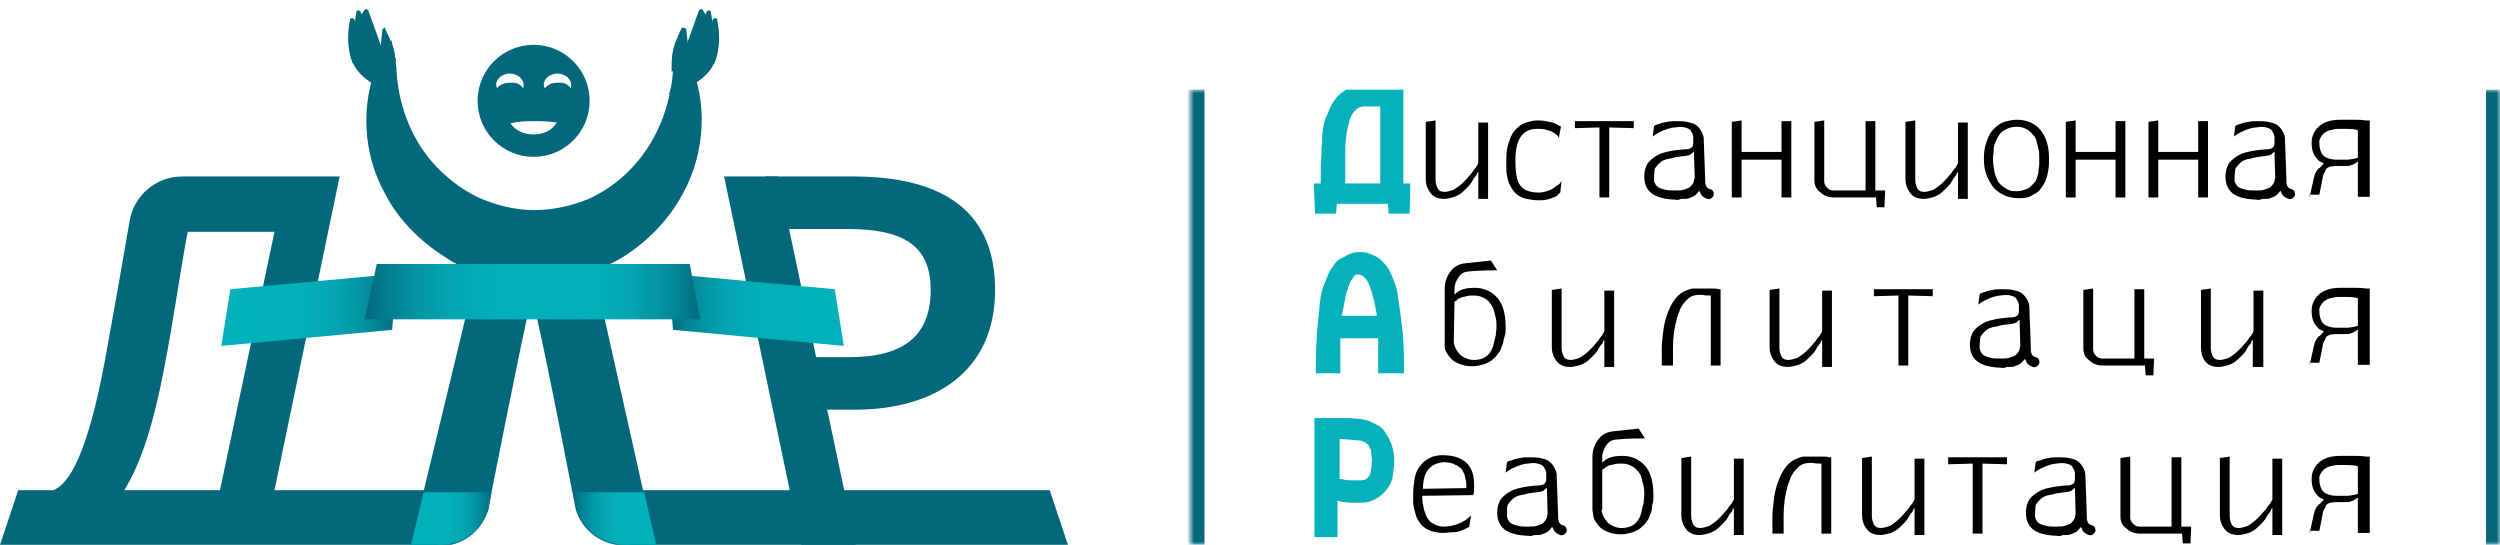 <?xml version="1.0" encoding="utf-8"?>
<!-- Generator: Adobe Illustrator 23.1.0, SVG Export Plug-In . SVG Version: 6.00 Build 0)  -->
<svg version="1.1" id="Слой_1" xmlns="http://www.w3.org/2000/svg" xmlns:xlink="http://www.w3.org/1999/xlink" x="0px" y="0px"
	 viewBox="0 0 357 77.8" style="enable-background:new 0 0 357 77.8;" xml:space="preserve">
<style type="text/css">
	.st0{clip-path:url(#SVGID_2_);}
	.st1{fill:#07B1BC;}
	.st2{fill:#FFFFFF;filter:url(#Adobe_OpacityMaskFilter);}
	.st3{mask:url(#path-2-inside-1_1077_2915_2_);}
	.st4{fill:#04677C;}
	.st5{fill:#03687C;}
	.st6{fill:url(#SVGID_3_);}
	.st7{fill:url(#SVGID_4_);}
	.st8{fill:url(#SVGID_5_);}
	.st9{fill:#FFFFFF;}
	.st10{fill:url(#SVGID_6_);}
	.st11{fill:url(#SVGID_7_);}
</style>
<g>
	<g>
		<g>
			<defs>
				<rect id="SVGID_1_" x="170" y="12.8" width="187" height="65"/>
			</defs>
			<clipPath id="SVGID_2_">
				<use xlink:href="#SVGID_1_"  style="overflow:visible;"/>
			</clipPath>
			<g class="st0">
				<g>
					<path class="st1" d="M188.6,27.2h1v-1.7c0-1.3,0-2.5,0.1-3.5c0-1,0.1-1.8,0.1-2.3c0-0.6,0.1-1.1,0.2-1.6s0.2-0.9,0.3-1.1
						c0.1-0.2,0.2-0.5,0.4-1c0.3-0.7,0.7-1.4,1.3-1.9s1.4-0.9,2.2-1c0.6-0.1,1.3-0.1,2.1-0.1s1.5,0.1,2.1,0.2l1,0.1v13.8h1l-0.1,2.4
						h-1.1l-0.1-1.4h-9.2l-0.1,1.4h-1.1L188.6,27.2z M191,27.2h7.1V14.3c-0.1,0-0.1,0-0.2,0c-0.1,0-0.3,0-0.6-0.1
						c-0.3,0-0.6,0-0.9,0c-0.3,0-0.6,0-1,0c-0.4,0-0.7,0-1,0.1c-0.5,0.1-1,0.3-1.4,0.7s-0.7,0.8-0.9,1.2c-0.2,0.5-0.4,1-0.5,1.3
						c-0.1,0.3-0.2,0.9-0.3,1.5c-0.1,0.7-0.2,1.5-0.2,2.5c0,1,0,2.3,0,4v1.7H191z"/>
					<path class="st1" d="M201.3,30.5h-3l-0.1-1.4h-7.3l-0.1,1.4h-3l-0.2-4.3h1v-0.7c0-1.3,0-2.5,0.1-3.5c0-0.6,0-1.1,0.1-1.5
						c0-0.3,0-0.5,0-0.7c0-0.7,0.1-1.3,0.2-1.8c0.1-0.7,0.3-1.1,0.4-1.4c0.1-0.1,0.1-0.2,0.2-0.4l0.2-0.5c0.4-1,1-1.8,1.6-2.3
						c0.8-0.7,1.8-1.1,2.7-1.2c0.6-0.1,1.4-0.1,2.2-0.1c0.9,0,1.6,0.1,2.3,0.2l1.8,0.2v13.7h1L201.3,30.5z M192.1,26.2h5v-11h-1.7
						c-0.4,0-0.5,0-0.7,0l-0.1,0c-0.4,0.1-0.7,0.2-0.9,0.4c-0.3,0.3-0.6,0.6-0.7,0.9c-0.2,0.4-0.4,0.9-0.4,1.2
						c-0.1,0.2-0.2,0.8-0.3,1.3c-0.1,0.7-0.2,1.4-0.2,2.4V26.2z"/>
				</g>
				<g>
					<path d="M203.6,25.6v-8.2l1.4-0.2v8.5c0,0.4,0.1,0.8,0.3,1.2c0.2,0.4,0.6,0.5,1,0.5c0.3,0,0.6-0.1,1-0.2c0.4-0.1,0.7-0.4,1-0.6
						s0.6-0.5,0.9-0.8s0.5-0.6,0.8-0.9s0.4-0.6,0.6-0.8c0.2-0.2,0.3-0.4,0.4-0.6l0.1-0.2v-5.8h1.4v10.9h-1.4v-3.8H211
						c0,0.1-0.1,0.1-0.1,0.2c0,0.1-0.1,0.3-0.3,0.5c-0.2,0.2-0.3,0.5-0.5,0.8c-0.2,0.3-0.4,0.5-0.7,0.8c-0.3,0.3-0.6,0.6-0.9,0.8
						c-0.3,0.2-0.7,0.4-1.1,0.5c-0.4,0.1-0.8,0.2-1.2,0.2c-0.9,0-1.5-0.3-1.9-0.8C203.9,27.1,203.6,26.4,203.6,25.6z"/>
				</g>
				<g>
					<path d="M215.1,22.7c0-0.8,0.1-1.6,0.3-2.2c0.2-0.6,0.4-1.2,0.7-1.6c0.3-0.4,0.6-0.7,1-1c0.4-0.3,0.8-0.4,1.2-0.5
						c0.4-0.1,0.8-0.2,1.1-0.2c0.4,0,0.9,0,1.3,0.1c0.4,0.1,0.7,0.1,1,0.2s0.5,0.2,0.7,0.3c0.2,0.1,0.3,0.2,0.4,0.2l0.1,0.1
						l-0.3,1.6c0,0-0.1-0.1-0.1-0.2s-0.2-0.2-0.3-0.3c-0.1-0.1-0.4-0.3-0.6-0.4c-0.2-0.1-0.5-0.2-0.9-0.3c-0.4-0.1-0.8-0.1-1.2-0.1
						c-2.1,0-3.1,1.5-3.1,4.5c0,1.2,0.1,2,0.2,2.4c0.2,1,0.7,1.6,1.4,1.9c0.5,0.2,1.1,0.3,1.8,0.3c0.4,0,0.7-0.1,1.1-0.2
						c0.4-0.1,0.7-0.3,0.9-0.4c0.2-0.2,0.5-0.4,0.7-0.5c0.2-0.1,0.3-0.3,0.4-0.4l0.1-0.2l-0.2,1.7l-0.1,0.1c0,0-0.2,0.1-0.3,0.3
						c-0.1,0.2-0.4,0.2-0.6,0.3c-0.2,0.1-0.5,0.2-0.9,0.3c-0.4,0.1-0.8,0.1-1.2,0.1c-0.6,0-1.2-0.1-1.7-0.2
						c-0.5-0.1-0.9-0.3-1.2-0.5s-0.6-0.5-0.8-0.8s-0.4-0.7-0.5-0.9c-0.1-0.2-0.2-0.6-0.3-1.1c-0.1-0.5-0.1-0.8-0.1-1
						S215.1,23.1,215.1,22.7z"/>
				</g>
				<g>
					<path d="M224.9,18.3v-1h8.4v1l-3.5-0.1v10h-1.4v-10L224.9,18.3z"/>
				</g>
				<g>
					<path d="M234.8,25.2c0-0.8,0.2-1.4,0.5-1.9c0.4-0.5,0.9-0.9,1.7-1.3c0.7-0.3,2-0.6,4-0.7c0.6-0.1,0.8-0.4,0.8-0.9
						c0-0.2,0-0.5,0-0.7c0,0,0,0,0-0.1c0-0.2-0.1-0.3-0.1-0.5c-0.1-0.1-0.2-0.3-0.3-0.5c-0.2-0.2-0.4-0.3-0.8-0.4
						c-0.4-0.1-0.8-0.1-1.4,0c-0.5,0-1.1,0.2-1.6,0.4c-0.5,0.2-0.9,0.4-1.2,0.6l-0.4,0.3l0.2-1.5c0,0,0.1,0,0.1-0.1
						c0,0,0.2-0.1,0.3-0.1c0.2-0.1,0.4-0.1,0.6-0.2c0.2-0.1,0.5-0.1,0.9-0.2c0.4-0.1,0.8-0.1,1.2-0.1c0.6,0,1.2,0,1.6,0.1
						c0.5,0.1,0.9,0.2,1.2,0.4c0.3,0.2,0.5,0.4,0.7,0.7c0.2,0.3,0.3,0.5,0.4,0.8c0.1,0.3,0.1,0.5,0.1,0.8c0.1,3.1,0.2,4.9,0.2,5.7
						c0,0.7,0.2,1.1,0.7,1.2c0.3,0.1,0.4,0.2,0.5,0.5c0.1,0.3,0,0.5-0.2,0.7c-0.2,0.2-0.4,0.3-0.7,0.2c-0.6-0.2-0.9-0.5-1.1-1.1
						h-0.1c-0.3,0.4-0.6,0.7-0.9,0.8c-0.3,0.1-0.6,0.3-1,0.3c0,0-0.1,0-0.3,0c-0.2,0-0.4,0-0.6,0.1c-0.2,0.1-0.5,0-0.7,0
						C236.3,28.4,234.8,27.4,234.8,25.2z M236.2,25.3c0,0.2,0,0.4,0,0.5c0,0.2,0.1,0.3,0.2,0.5c0.1,0.2,0.3,0.4,0.5,0.5
						c0.2,0.1,0.5,0.2,0.9,0.3c0.4,0.1,0.9,0.1,1.4,0.1s0.9,0,1.2-0.1c0.3-0.1,0.6-0.2,0.8-0.3s0.3-0.3,0.5-0.5
						c0.1-0.2,0.2-0.3,0.2-0.5s0.1-0.3,0.1-0.4l-0.1-3.7h-0.1c0,0,0,0.1-0.1,0.1c0,0-0.1,0.1-0.2,0.2s-0.2,0.1-0.4,0.2
						c0,0-0.2,0-0.6,0.1c-0.4,0-0.7,0.1-0.9,0.1c-0.2,0-0.5,0.1-0.9,0.2c-0.4,0.1-0.7,0.1-0.9,0.2c-0.3,0.1-0.5,0.2-0.6,0.3
						c-0.4,0.3-0.7,0.7-0.9,1C236.3,24.4,236.2,24.8,236.2,25.3z"/>
				</g>
				<g>
					<path d="M247.3,28.2V17.4l1.4-0.2v4.5h5.7v-4.4h1.4v10.9h-1.4v-5.4h-5.7v5.4H247.3z"/>
				</g>
				<g>
					<path d="M259.1,25.8v-8.4l1.4-0.2v8.7c0,0.3,0.1,0.6,0.4,0.9c0.3,0.3,0.6,0.4,0.9,0.4h4.6v-9.9h1.4v9.9h1.4l-0.1,2.4H268
						l-0.1-1.4h-6c-0.7,0-1.4-0.2-1.9-0.7C259.4,27.1,259.1,26.5,259.1,25.8z"/>
				</g>
				<g>
					<path d="M272.1,25.6v-8.2l1.4-0.2v8.5c0,0.4,0.1,0.8,0.3,1.2c0.2,0.4,0.6,0.5,1,0.5c0.3,0,0.6-0.1,1-0.2c0.4-0.1,0.7-0.4,1-0.6
						c0.3-0.2,0.6-0.5,0.9-0.8c0.3-0.3,0.5-0.6,0.8-0.9s0.4-0.6,0.6-0.8c0.2-0.2,0.3-0.4,0.4-0.6l0.1-0.2v-5.8h1.4v10.9h-1.4v-3.8
						h-0.1c0,0.1-0.1,0.1-0.1,0.2c0,0.1-0.1,0.3-0.3,0.5c-0.2,0.2-0.3,0.5-0.5,0.8c-0.2,0.3-0.4,0.5-0.7,0.8
						c-0.3,0.3-0.6,0.6-0.9,0.8c-0.3,0.2-0.7,0.4-1.1,0.5c-0.4,0.1-0.8,0.2-1.2,0.2c-0.9,0-1.5-0.3-1.9-0.8
						C272.4,27.1,272.1,26.4,272.1,25.6z"/>
				</g>
				<g>
					<path d="M283.3,22.6c0-0.8,0.1-1.5,0.3-2.1c0.2-0.6,0.4-1.2,0.7-1.6c0.3-0.4,0.6-0.7,1-1c0.4-0.3,0.8-0.5,1.3-0.6
						c0.4-0.1,0.9-0.2,1.4-0.2c1.4,0,2.6,0.5,3.4,1.5c0.8,1,1.2,2.3,1.2,4c0,0.6,0,1.1-0.1,1.7s-0.2,1-0.4,1.5
						c-0.2,0.5-0.5,0.9-0.8,1.3c-0.3,0.4-0.8,0.6-1.3,0.9s-1.2,0.3-1.9,0.3c-0.4,0-0.9-0.1-1.3-0.2c-0.4-0.1-0.8-0.3-1.3-0.6
						c-0.4-0.3-0.8-0.6-1.1-1.1c-0.3-0.5-0.6-1-0.8-1.6C283.4,24.2,283.3,23.5,283.3,22.6z M284.6,22.6c0,0.7,0.1,1.4,0.2,1.9
						c0.1,0.5,0.3,1,0.5,1.4c0.2,0.3,0.5,0.6,0.8,0.8c0.3,0.2,0.6,0.4,0.9,0.5c0.3,0.1,0.6,0.1,1,0.1s0.8-0.1,1.1-0.2
						c0.3-0.1,0.6-0.2,0.8-0.4c0.2-0.2,0.4-0.4,0.6-0.6s0.3-0.5,0.4-0.8s0.2-0.6,0.2-0.9c0-0.3,0.1-0.6,0.1-0.9s0-0.6,0-0.9
						c0-0.5,0-0.9-0.1-1.3s-0.2-0.8-0.3-1.2c-0.1-0.4-0.3-0.7-0.6-1c-0.3-0.3-0.5-0.5-0.9-0.7c-0.4-0.2-0.8-0.3-1.3-0.3
						s-1,0.1-1.4,0.3s-0.8,0.4-1,0.7c-0.2,0.3-0.4,0.6-0.6,1.1c-0.2,0.4-0.3,0.8-0.3,1.2S284.6,22.2,284.6,22.6z"/>
				</g>
				<g>
					<path d="M295,28.2V17.4l1.4-0.2v4.5h5.7v-4.4h1.4v10.9h-1.4v-5.4h-5.7v5.4H295z"/>
				</g>
				<g>
					<path d="M306.8,28.2V17.4l1.4-0.2v4.5h5.7v-4.4h1.4v10.9h-1.4v-5.4h-5.7v5.4H306.8z"/>
				</g>
				<g>
					<path d="M317.8,25.2c0-0.8,0.2-1.4,0.5-1.9c0.4-0.5,0.9-0.9,1.7-1.3c0.7-0.3,2-0.6,4-0.7c0.6-0.1,0.8-0.4,0.8-0.9
						c0-0.2,0-0.5,0-0.7c0,0,0,0,0-0.1c0-0.2-0.1-0.3-0.1-0.5c-0.1-0.1-0.2-0.3-0.3-0.5c-0.2-0.2-0.4-0.3-0.8-0.4
						c-0.4-0.1-0.8-0.1-1.4,0c-0.5,0-1.1,0.2-1.6,0.4c-0.5,0.2-0.9,0.4-1.2,0.6l-0.4,0.3l0.2-1.5c0,0,0.1,0,0.1-0.1
						c0,0,0.2-0.1,0.3-0.1c0.2-0.1,0.4-0.1,0.6-0.2c0.2-0.1,0.5-0.1,0.9-0.2s0.8-0.1,1.2-0.1c0.6,0,1.2,0,1.6,0.1
						c0.5,0.1,0.9,0.2,1.2,0.4c0.3,0.2,0.5,0.4,0.7,0.7c0.2,0.3,0.3,0.5,0.4,0.8c0.1,0.3,0.1,0.5,0.1,0.8c0.1,3.1,0.2,4.9,0.2,5.7
						c0,0.7,0.2,1.1,0.7,1.2c0.3,0.1,0.4,0.2,0.5,0.5c0.1,0.3,0,0.5-0.2,0.7c-0.2,0.2-0.4,0.3-0.7,0.2c-0.6-0.2-0.9-0.5-1.1-1.1
						h-0.1c-0.3,0.4-0.6,0.7-0.9,0.8c-0.3,0.1-0.6,0.3-1,0.3c0,0-0.1,0-0.3,0c-0.2,0-0.4,0-0.6,0.1c-0.2,0.1-0.5,0-0.7,0
						C319.2,28.4,317.8,27.4,317.8,25.2z M319.1,25.3c0,0.2,0,0.4,0,0.5c0,0.2,0.1,0.3,0.2,0.5c0.1,0.2,0.3,0.4,0.5,0.5
						c0.2,0.1,0.5,0.2,0.9,0.3c0.4,0.1,0.9,0.1,1.4,0.1s0.9,0,1.2-0.1c0.3-0.1,0.6-0.2,0.8-0.3c0.2-0.1,0.3-0.3,0.5-0.5
						c0.1-0.2,0.2-0.3,0.2-0.5s0.1-0.3,0.1-0.4l-0.1-3.7h-0.1c0,0,0,0.1-0.1,0.1c0,0-0.1,0.1-0.2,0.2s-0.2,0.1-0.4,0.2
						c0,0-0.2,0-0.6,0.1c-0.4,0-0.7,0.1-0.9,0.1s-0.5,0.1-0.9,0.2c-0.4,0.1-0.7,0.1-0.9,0.2c-0.3,0.1-0.5,0.2-0.6,0.3
						c-0.4,0.3-0.7,0.7-0.9,1C319.2,24.4,319.1,24.8,319.1,25.3z"/>
				</g>
				<g>
					<path d="M329.8,28.2c0.3-1.3,0.5-2.2,0.6-2.7c0.1-0.3,0.1-0.5,0.2-0.7s0.2-0.4,0.3-0.5s0.2-0.3,0.3-0.3c0.1,0,0.2-0.2,0.3-0.3
						c0.1-0.1,0.2-0.2,0.3-0.3v-0.1c-0.5-0.2-0.8-0.4-0.9-0.6c-0.5-0.5-0.8-1.2-0.8-2.3c0-1,0.4-1.8,1.1-2.4c0.7-0.6,1.7-0.9,3-0.9
						c0.5,0,1.2,0,1.9,0c0.7,0,1.2,0,1.7,0.1h0.6v10.9h-1.7v-5h-0.1l-0.1,0.1c-0.1,0.1-0.2,0.1-0.3,0.2c-0.1,0.1-0.3,0.1-0.5,0.2
						c-0.2,0.1-0.5,0.1-0.8,0.1c-0.2,0-0.6,0-1.2,0c-0.5,0-0.9,0.1-1,0.1c-0.1,0-0.1,0.1-0.2,0.1s-0.1,0.1-0.2,0.1
						c0,0.1-0.1,0.1-0.1,0.1s-0.1,0.1-0.1,0.2s-0.1,0.2-0.1,0.2s0,0.1-0.1,0.2c-0.1,0.1-0.1,0.2-0.1,0.2s0,0.1-0.1,0.2
						c0,0.1,0,0.2,0,0.2l-0.5,2.5h-1.4V28.2z M331.2,20.4c0,0.5,0.1,0.9,0.2,1.2c0.1,0.3,0.3,0.6,0.5,0.7c0.2,0.2,0.5,0.3,0.9,0.4
						c0.4,0.1,0.7,0.1,1.2,0.1c0.4,0,0.8,0,1.2,0c0.3,0,0.6-0.1,0.8-0.1s0.3-0.1,0.5-0.1c0.1,0,0.2-0.1,0.2-0.1v-3.9
						c-0.4-0.2-1.3-0.2-2.7-0.2c-0.5,0-0.9,0.1-1.3,0.2c-0.4,0.1-0.6,0.3-0.8,0.4c-0.2,0.1-0.3,0.4-0.5,0.6
						c-0.1,0.2-0.2,0.4-0.2,0.6C331.2,20.4,331.2,20.3,331.2,20.4z"/>
				</g>
				<g>
					<path class="st1" d="M188.8,52.2c0-1.9,0.1-3.6,0.2-5.1s0.3-2.8,0.4-3.8c0.1-1,0.4-1.9,0.7-2.7c0.3-0.8,0.6-1.4,0.9-1.8
						c0.3-0.4,0.6-0.8,1-1s0.7-0.4,1-0.5c0.3-0.1,0.7-0.1,1-0.1c0.4,0,0.7,0,1,0.1c0.3,0.1,0.6,0.2,1,0.5s0.7,0.6,1,1
						c0.3,0.4,0.6,1,0.9,1.8c0.3,0.8,0.5,1.6,0.6,2.6s0.3,2.2,0.5,3.7s0.3,3.3,0.3,5.4h-1.5c0-2.3,0-3.9-0.1-5h-7.3
						c0,0.5-0.1,1.2-0.1,2s0,1.6,0,2.1v0.9h-1.5V52.2z M190.5,46.1h7.2c-0.2-1.1-0.3-2.1-0.5-3s-0.4-1.7-0.7-2.5s-0.7-1.4-1.1-1.8
						c-0.4-0.4-0.9-0.6-1.5-0.6c-0.3,0-0.6,0.1-0.9,0.2c-0.3,0.2-0.5,0.4-0.7,0.7s-0.4,0.6-0.6,1s-0.3,0.8-0.5,1.3
						c-0.1,0.4-0.2,0.9-0.3,1.5c-0.1,0.6-0.2,1.1-0.3,1.6C190.5,45,190.5,45.5,190.5,46.1z"/>
					<path class="st1" d="M200.3,53.3h-3.5v-1c0-1.7,0-3,0-4h-5.4c0,0.3,0,0.6,0,1v4h-3.5v-1.1c0-2,0.1-3.7,0.2-5.2
						c0.1-1,0.2-1.9,0.3-2.8c0-0.4,0.1-0.8,0.1-1.1c0.1-1.1,0.4-2.1,0.8-3c0.3-0.9,0.7-1.6,1-2c0.3-0.5,0.7-1,1.4-1.3
						c0.1-0.1,0.3-0.1,0.4-0.2c0.2-0.1,0.5-0.3,0.8-0.4c0.5-0.2,1-0.2,1.3-0.2c0.4,0,0.9,0,1.3,0.2c0.3,0.1,0.8,0.3,1.3,0.6
						c0.5,0.4,0.8,0.7,1.2,1.2c0.4,0.5,0.7,1.2,1,2c0.4,0.9,0.6,1.8,0.7,2.9c0.1,0.6,0.2,1.3,0.3,2.1c0.1,0.5,0.1,1,0.2,1.6
						c0.2,1.5,0.3,3.4,0.3,5.5V53.3z M191.6,45.1h5c0-0.1,0-0.1,0-0.2c-0.1-0.6-0.2-1.1-0.3-1.6c-0.2-0.9-0.4-1.6-0.7-2.4
						c-0.2-0.6-0.5-1.1-0.9-1.4c-0.2-0.2-0.5-0.3-0.8-0.3c-0.1,0-0.3,0-0.4,0.1c-0.1,0.1-0.2,0.2-0.3,0.4c-0.2,0.3-0.4,0.5-0.5,0.9
						c-0.1,0.2-0.2,0.4-0.2,0.6c-0.1,0.2-0.1,0.3-0.2,0.5c-0.1,0.4-0.2,0.8-0.3,1.4c-0.1,0.6-0.2,1.1-0.3,1.6
						C191.6,44.8,191.6,44.9,191.6,45.1z"/>
				</g>
				<g>
					<path d="M206.3,48.8v-7.6c0-0.9,0.3-1.7,0.8-2.4s1.2-1.1,2.1-1.2l3.7-0.4l0.9,1.4c-2.2,0-3.6,0.1-4.4,0.2
						c-0.5,0.1-0.9,0.4-1.2,0.9s-0.5,1-0.5,1.5V42h0.1c0.5-0.6,1.4-0.9,2.8-0.9c1.3,0,2.4,0.5,3.2,1.4c0.8,0.9,1.2,2.3,1.2,4.1
						c0,0.2,0,0.4,0,0.6c0,0.2,0,0.4-0.1,0.7c-0.1,0.3-0.2,0.6-0.2,0.8c-0.1,0.3-0.1,0.5-0.3,0.9c-0.1,0.3-0.2,0.6-0.4,0.8
						s-0.3,0.5-0.6,0.7c-0.2,0.2-0.5,0.5-0.8,0.6c-0.3,0.2-0.6,0.3-1,0.4c-0.4,0.1-0.8,0.2-1.3,0.2c-0.7,0-1.3-0.1-1.8-0.3
						c-0.5-0.2-0.9-0.4-1.2-0.7s-0.5-0.6-0.7-0.9c-0.2-0.3-0.3-0.7-0.3-0.9C206.3,49.3,206.3,49,206.3,48.8z M207.6,48.8
						c0,0.3,0.1,0.5,0.2,0.8c0.1,0.3,0.3,0.5,0.5,0.8s0.5,0.5,0.9,0.7c0.4,0.2,0.8,0.3,1.3,0.3s1-0.1,1.4-0.3
						c0.4-0.2,0.7-0.5,0.9-0.8s0.4-0.7,0.5-1.2c0.1-0.5,0.2-0.9,0.3-1.2c0-0.4,0.1-0.8,0.1-1.2c0-0.5,0-0.9-0.1-1.3
						c-0.1-0.4-0.2-0.8-0.3-1.2c-0.2-0.4-0.3-0.7-0.6-1c-0.2-0.3-0.5-0.5-0.9-0.7c-0.4-0.2-0.8-0.3-1.3-0.3c-0.4,0-0.8,0-1.1,0.1
						c-0.3,0.1-0.6,0.1-0.8,0.2c-0.2,0.1-0.4,0.2-0.5,0.3c-0.1,0.1-0.2,0.2-0.3,0.2l-0.1,0.1L207.6,48.8L207.6,48.8z"/>
				</g>
				<g>
					<path d="M221.6,49.6v-8.2l1.4-0.2v8.5c0,0.4,0.1,0.8,0.3,1.2c0.2,0.4,0.6,0.5,1,0.5c0.3,0,0.6-0.1,1-0.2c0.4-0.1,0.7-0.4,1-0.6
						s0.6-0.5,0.9-0.8s0.5-0.6,0.8-0.9s0.4-0.6,0.6-0.8c0.2-0.2,0.3-0.4,0.4-0.6l0.1-0.2v-5.8h1.4v10.9h-1.4v-3.8H229
						c0,0.1-0.1,0.1-0.1,0.2c0,0.1-0.1,0.3-0.3,0.5c-0.2,0.2-0.3,0.5-0.5,0.8c-0.2,0.3-0.4,0.5-0.7,0.8c-0.3,0.3-0.6,0.6-0.9,0.8
						c-0.3,0.2-0.7,0.4-1.1,0.5c-0.4,0.1-0.8,0.2-1.2,0.2c-0.9,0-1.5-0.3-1.9-0.8C221.9,51.1,221.6,50.4,221.6,49.6z"/>
				</g>
				<g>
					<path d="M237.3,52.2v-2.6c0-0.5,0.1-1.3,0.2-2.2c0.1-0.9,0.3-1.7,0.5-2.3c0.7-2.1,1.7-3.3,3-3.7c0.3-0.1,0.5-0.2,0.8-0.2
						s0.7,0,1.2,0s1,0,1.4,0s0.8,0,1,0.1h0.3v10.9h-1.4v-10c-0.5,0-0.9,0-1.2-0.1c-0.4,0-0.8,0-1.2,0.1c-0.4,0.1-0.7,0.3-0.9,0.5
						c-0.2,0.2-0.5,0.5-0.7,0.8c-0.2,0.3-0.4,0.6-0.5,1c-0.1,0.3-0.3,0.7-0.4,1.2c-0.3,1.1-0.5,2.4-0.5,3.9v2.6H237.3z"/>
				</g>
				<g>
					<path d="M252.7,49.6v-8.2l1.4-0.2v8.5c0,0.4,0.1,0.8,0.3,1.2c0.2,0.4,0.6,0.5,1,0.5c0.3,0,0.6-0.1,1-0.2c0.4-0.1,0.7-0.4,1-0.6
						c0.3-0.2,0.6-0.5,0.9-0.8c0.3-0.3,0.5-0.6,0.8-0.9c0.3-0.3,0.4-0.6,0.6-0.8c0.2-0.2,0.3-0.4,0.4-0.6l0.1-0.2v-5.8h1.4v10.9
						h-1.4v-3.8h-0.1c0,0.1-0.1,0.1-0.1,0.2c0,0.1-0.1,0.3-0.3,0.5c-0.2,0.2-0.3,0.5-0.5,0.8c-0.2,0.3-0.4,0.5-0.7,0.8
						s-0.6,0.6-0.9,0.8c-0.3,0.2-0.7,0.4-1.1,0.5c-0.4,0.1-0.8,0.2-1.2,0.2c-0.9,0-1.5-0.3-1.9-0.8S252.7,50.4,252.7,49.6z"/>
				</g>
				<g>
					<path d="M267.6,42.3v-1h8.4v1l-3.5-0.1v10h-1.4v-10L267.6,42.3z"/>
				</g>
				<g>
					<path d="M281.3,49.2c0-0.8,0.2-1.4,0.5-1.9c0.4-0.5,0.9-0.9,1.7-1.3c0.7-0.3,2-0.6,4-0.7c0.6-0.1,0.8-0.4,0.8-0.9
						c0-0.2,0-0.5,0-0.7c0,0,0,0,0-0.1c0-0.2-0.1-0.3-0.1-0.5c-0.1-0.1-0.2-0.3-0.3-0.5c-0.2-0.2-0.4-0.3-0.8-0.4
						c-0.4-0.1-0.8-0.1-1.4,0c-0.5,0-1.1,0.2-1.6,0.4s-0.9,0.4-1.2,0.6l-0.4,0.3l0.2-1.5c0,0,0.1,0,0.1-0.1c0,0,0.2-0.1,0.3-0.1
						c0.2-0.1,0.4-0.1,0.6-0.2c0.2-0.1,0.5-0.1,0.9-0.2c0.4-0.1,0.8-0.1,1.2-0.1c0.6,0,1.2,0,1.6,0.1c0.5,0.1,0.9,0.2,1.2,0.4
						c0.3,0.2,0.5,0.4,0.7,0.7c0.2,0.3,0.3,0.5,0.4,0.8c0.1,0.3,0.1,0.5,0.1,0.8c0.1,3.1,0.2,4.9,0.2,5.7c0,0.7,0.2,1.1,0.7,1.2
						c0.3,0.1,0.4,0.2,0.5,0.5c0.1,0.3,0,0.5-0.2,0.7c-0.2,0.2-0.4,0.3-0.7,0.2c-0.6-0.2-0.9-0.5-1.1-1.1h-0.1
						c-0.3,0.4-0.6,0.7-0.9,0.8c-0.3,0.1-0.6,0.3-1,0.3c0,0-0.1,0-0.3,0c-0.2,0-0.4,0-0.6,0.1c-0.2,0.1-0.5,0-0.7,0
						C282.8,52.4,281.3,51.4,281.3,49.2z M282.7,49.3c0,0.2,0,0.4,0,0.5s0.1,0.3,0.2,0.5s0.3,0.4,0.5,0.5c0.2,0.1,0.5,0.2,0.9,0.3
						c0.4,0.1,0.9,0.1,1.4,0.1s0.9,0,1.2-0.1c0.3-0.1,0.6-0.2,0.8-0.3c0.2-0.1,0.3-0.3,0.5-0.5c0.1-0.2,0.2-0.3,0.2-0.5
						s0.1-0.3,0.1-0.4l-0.1-3.7h-0.1c0,0,0,0.1-0.1,0.1c0,0-0.1,0.1-0.2,0.2c-0.1,0.1-0.2,0.1-0.4,0.2c0,0-0.2,0-0.6,0.1
						c-0.4,0-0.7,0.1-0.9,0.1c-0.2,0-0.5,0.1-0.9,0.2c-0.4,0.1-0.7,0.1-0.9,0.2c-0.3,0.1-0.5,0.2-0.6,0.3c-0.4,0.3-0.7,0.7-0.9,1
						C282.8,48.4,282.7,48.8,282.7,49.3z"/>
				</g>
				<g>
					<path d="M297.5,49.8v-8.4l1.4-0.2v8.7c0,0.3,0.1,0.6,0.4,0.9c0.3,0.3,0.6,0.4,0.9,0.4h4.6v-9.9h1.4v9.9h1.4l-0.1,2.4h-1.1
						l-0.1-1.4h-6c-0.7,0-1.4-0.2-1.9-0.7C297.8,51.1,297.5,50.5,297.5,49.8z"/>
				</g>
				<g>
					<path d="M314.3,49.6v-8.2l1.4-0.2v8.5c0,0.4,0.1,0.8,0.3,1.2c0.2,0.4,0.6,0.5,1,0.5c0.3,0,0.6-0.1,1-0.2c0.4-0.1,0.7-0.4,1-0.6
						s0.6-0.5,0.9-0.8c0.3-0.3,0.5-0.6,0.8-0.9c0.3-0.3,0.4-0.6,0.6-0.8c0.2-0.2,0.3-0.4,0.4-0.6l0.1-0.2v-5.8h1.4v10.9h-1.5v-3.8
						h-0.1c0,0.1-0.1,0.1-0.1,0.2c0,0.1-0.1,0.3-0.3,0.5c-0.2,0.2-0.3,0.5-0.5,0.8c-0.2,0.3-0.4,0.5-0.7,0.8s-0.6,0.6-0.9,0.8
						c-0.3,0.2-0.7,0.4-1.1,0.5c-0.4,0.1-0.8,0.2-1.2,0.2c-0.9,0-1.5-0.3-1.9-0.8S314.3,50.4,314.3,49.6z"/>
				</g>
				<g>
					<path d="M329.8,52.2c0.3-1.3,0.5-2.2,0.6-2.7c0.1-0.3,0.1-0.5,0.2-0.7s0.2-0.4,0.3-0.5s0.2-0.3,0.3-0.3c0.1,0,0.2-0.2,0.3-0.3
						c0.1-0.1,0.2-0.2,0.3-0.3v-0.1c-0.5-0.2-0.8-0.4-0.9-0.6c-0.5-0.5-0.8-1.2-0.8-2.3c0-1,0.4-1.8,1.1-2.4c0.7-0.6,1.7-0.9,3-0.9
						c0.5,0,1.2,0,1.9,0c0.7,0,1.2,0,1.7,0.1h0.6v10.9h-1.7v-5h-0.1l-0.1,0.1c0,0-0.2,0.1-0.3,0.2c-0.1,0.1-0.3,0.1-0.5,0.2
						c-0.2,0.1-0.5,0.1-0.8,0.1c-0.2,0-0.6,0-1.2,0c-0.5,0-0.9,0.1-1,0.1c-0.1,0-0.1,0.1-0.2,0.1s-0.1,0.1-0.2,0.1
						c0,0.1-0.1,0.1-0.1,0.1s-0.1,0.1-0.1,0.2s-0.1,0.2-0.1,0.2s0,0.1-0.1,0.2c-0.1,0.1-0.1,0.2-0.1,0.2s0,0.1-0.1,0.2
						c0,0.1,0,0.2,0,0.2l-0.5,2.5h-1.4V52.2z M331.2,44.4c0,0.5,0.1,0.9,0.2,1.2s0.3,0.6,0.5,0.7c0.2,0.2,0.5,0.3,0.9,0.4
						c0.4,0.1,0.7,0.1,1.2,0.1c0.4,0,0.8,0,1.2,0c0.3,0,0.6-0.1,0.8-0.1s0.3-0.1,0.5-0.1c0.1,0,0.2-0.1,0.2-0.1v-3.9
						c-0.4-0.2-1.3-0.2-2.7-0.2c-0.5,0-0.9,0.1-1.3,0.2c-0.4,0.1-0.6,0.3-0.8,0.4c-0.2,0.1-0.3,0.4-0.5,0.6
						c-0.1,0.2-0.2,0.4-0.2,0.6C331.2,44.4,331.2,44.3,331.2,44.4z"/>
				</g>
				<g>
					<path class="st1" d="M188.7,75.7v-15c0.1,0,0.2,0,0.3,0s0.4,0,0.8,0c0.4,0,0.8,0,1.1,0c0.3,0,0.8,0,1.3,0s1,0,1.4,0.1
						c0.5,0,0.9,0.1,1.3,0.2c0.4,0.1,0.8,0.3,1.2,0.5c0.4,0.2,0.8,0.5,1,0.9c0.2,0.4,0.5,0.8,0.7,1.4c0.2,0.6,0.3,1.2,0.3,1.9
						c0,0.8-0.1,1.5-0.2,2.1c-0.1,0.6-0.3,1.1-0.6,1.5c-0.3,0.4-0.6,0.7-1,1c-0.4,0.2-0.8,0.4-1.2,0.5c-0.4,0.1-0.9,0.1-1.5,0.1
						c-0.5,0-1,0-1.5-0.1c-0.4,0-0.8-0.1-1-0.2c-0.2-0.1-0.5-0.1-0.6-0.2c-0.2-0.1-0.3-0.1-0.3-0.2l-0.1-0.1H190v5.6H188.7z
						 M190.1,69.2c0.1,0,0.2,0.1,0.4,0.1c0.2,0.1,0.6,0.1,1.3,0.2s1.4,0.1,2.3,0.1c1,0,1.7-0.3,2.2-1c0.4-0.6,0.6-1.7,0.6-3
						c0-0.5-0.1-0.9-0.2-1.4c-0.1-0.4-0.3-0.7-0.4-1c-0.1-0.3-0.4-0.5-0.6-0.7c-0.2-0.2-0.5-0.3-0.7-0.4c-0.3-0.1-0.5-0.2-0.8-0.2
						c-0.6-0.1-1.3-0.2-1.9-0.2c-0.7,0-1.2,0-1.5,0.1l-0.5,0.1v7.3H190.1z"/>
					<path class="st1" d="M191,76.7h-3.3v-17h4.5c0.5,0,1,0,1.5,0.1c0.6,0,1,0.1,1.4,0.2c0.5,0.1,1,0.4,1.4,0.6
						c0.5,0.2,1.1,0.7,1.4,1.3c0.1,0.1,0.1,0.2,0.2,0.3c0.2,0.3,0.4,0.7,0.6,1.2c0.2,0.7,0.4,1.4,0.4,2.2c0,0.9-0.1,1.6-0.2,2.3
						c-0.1,0.8-0.4,1.4-0.8,1.9c-0.4,0.5-0.7,0.8-1.2,1.2l-0.2,0.1c-0.4,0.2-0.9,0.5-1.4,0.6c-0.5,0.1-1.1,0.1-1.7,0.1
						c-0.5,0-1,0-1.6-0.1c-0.3,0-0.7-0.1-1-0.2V76.7z M191.3,68.4c0.2,0,0.4,0,0.6,0.1c0.6,0.1,1.3,0.1,2.2,0.1
						c0.8,0,1.1-0.2,1.4-0.6c0.2-0.3,0.4-1.1,0.4-2.4c0-0.3-0.1-0.6-0.1-1l0-0.2c0-0.1-0.1-0.3-0.2-0.4c-0.1-0.2-0.1-0.3-0.2-0.5
						c0,0-0.1-0.1-0.2-0.1c-0.1-0.1-0.1-0.1-0.2-0.2c0,0-0.2-0.1-0.2-0.1l-0.3-0.1c-0.2-0.1-0.2-0.1-0.3-0.1l-0.2,0
						c-0.8-0.1-2.1-0.2-2.7-0.2V68.4z"/>
				</g>
				<g>
					<path d="M201.8,70.6c0-0.8,0.1-1.6,0.2-2.2c0.1-0.6,0.3-1.2,0.6-1.6c0.3-0.4,0.5-0.7,0.9-1c0.4-0.3,0.7-0.4,1.1-0.6
						c0.4-0.1,0.8-0.2,1.3-0.2c1.5,0,2.6,0.3,3.4,1c0.8,0.7,1.2,1.7,1.2,3.2c0,0.2,0,0.4,0,0.7c0,0.3,0,0.5-0.1,0.6v0.2l-7.3,0.1
						c0,0.4,0,0.8,0.1,1.2c0.1,0.4,0.1,0.8,0.3,1.2c0.1,0.4,0.3,0.8,0.5,1c0.2,0.3,0.5,0.5,0.9,0.7c0.4,0.2,0.8,0.3,1.3,0.3
						s1-0.1,1.4-0.2c0.5-0.1,0.8-0.3,1.1-0.4c0.3-0.2,0.6-0.3,0.8-0.5s0.4-0.3,0.5-0.4l0.1-0.2l-0.3,1.7l-0.1,0.1
						c-0.1,0-0.2,0.1-0.4,0.2s-0.5,0.2-0.7,0.3c-0.2,0.1-0.6,0.2-1.1,0.2s-0.9,0.1-1.4,0.1c-0.6,0-1.1-0.1-1.5-0.2
						c-0.4-0.1-0.8-0.3-1.1-0.5c-0.3-0.2-0.6-0.5-0.8-0.8s-0.4-0.6-0.5-1c-0.1-0.3-0.2-0.7-0.3-1.1c-0.1-0.4-0.1-0.8-0.1-1.1
						C201.8,71.1,201.8,71,201.8,70.6z M203.2,69.8l6.2-0.1c0-0.4,0-0.8-0.1-1.2c-0.1-0.3-0.1-0.7-0.3-1c-0.1-0.3-0.3-0.6-0.6-0.8
						c-0.2-0.2-0.6-0.3-0.9-0.5c-0.4-0.1-0.8-0.2-1.4-0.2C204.2,66.2,203.2,67.4,203.2,69.8z"/>
				</g>
				<g>
					<path d="M213.8,73.2c0-0.8,0.2-1.4,0.5-1.9c0.4-0.5,0.9-0.9,1.7-1.3c0.7-0.3,2-0.6,4-0.7c0.6-0.1,0.8-0.4,0.8-0.9
						c0-0.2,0-0.5,0-0.7c0,0,0,0,0-0.1c0-0.2-0.1-0.3-0.1-0.5c-0.1-0.1-0.2-0.3-0.3-0.5c-0.2-0.2-0.4-0.3-0.8-0.4
						c-0.4-0.1-0.8-0.1-1.4,0c-0.5,0-1.1,0.2-1.6,0.4c-0.5,0.2-0.9,0.4-1.2,0.6l-0.4,0.3l0.2-1.5c0,0,0.1,0,0.1-0.1
						c0,0,0.2-0.1,0.3-0.1c0.1,0,0.4-0.1,0.6-0.2s0.5-0.1,0.9-0.2c0.4-0.1,0.8-0.1,1.2-0.1c0.6,0,1.2,0,1.6,0.1
						c0.5,0.1,0.9,0.2,1.2,0.4c0.3,0.2,0.5,0.4,0.7,0.7s0.3,0.5,0.4,0.8c0.1,0.3,0.1,0.5,0.1,0.8c0.1,3.1,0.2,4.9,0.2,5.7
						c0,0.7,0.2,1.1,0.7,1.2c0.3,0.1,0.4,0.2,0.5,0.5c0.1,0.3,0,0.5-0.2,0.7c-0.2,0.2-0.4,0.3-0.7,0.2c-0.6-0.2-0.9-0.5-1.1-1.1
						h-0.1c-0.3,0.4-0.6,0.7-0.9,0.8s-0.6,0.3-1,0.3c0,0-0.1,0-0.3,0c-0.2,0-0.4,0-0.6,0.1s-0.5,0-0.7,0
						C215.3,76.4,213.8,75.4,213.8,73.2z M215.2,73.3c0,0.2,0,0.4,0,0.5c0,0.1,0.1,0.3,0.2,0.5c0.1,0.2,0.3,0.4,0.5,0.5
						c0.2,0.1,0.5,0.2,0.9,0.3c0.4,0.1,0.9,0.1,1.4,0.1s0.9,0,1.2-0.1c0.3-0.1,0.6-0.2,0.8-0.3c0.2-0.1,0.3-0.3,0.5-0.5
						c0.1-0.2,0.2-0.3,0.2-0.5c0-0.2,0.1-0.3,0.1-0.4l-0.1-3.7h-0.1c0,0,0,0.1-0.1,0.1c0,0-0.1,0.1-0.2,0.2s-0.2,0.1-0.4,0.2
						c0,0-0.2,0-0.6,0.1c-0.4,0-0.7,0.1-0.9,0.1c-0.2,0-0.5,0.1-0.9,0.2c-0.4,0.1-0.7,0.1-0.9,0.2c-0.3,0.1-0.5,0.2-0.6,0.3
						c-0.4,0.3-0.7,0.7-0.9,1C215.2,72.4,215.2,72.8,215.2,73.3z"/>
				</g>
				<g>
					<path d="M227.4,72.8v-7.6c0-0.9,0.3-1.7,0.8-2.4c0.5-0.7,1.2-1.1,2.1-1.2l3.7-0.4l0.9,1.4c-2.2,0-3.6,0.1-4.4,0.2
						c-0.5,0.1-0.9,0.4-1.2,0.9s-0.5,1-0.5,1.5V66h0.1c0.5-0.6,1.4-0.9,2.8-0.9c1.3,0,2.4,0.5,3.2,1.4c0.8,0.9,1.2,2.3,1.2,4.1
						c0,0.2,0,0.4,0,0.6c0,0.2,0,0.4-0.1,0.7c-0.1,0.3-0.1,0.6-0.1,0.8c-0.1,0.3-0.1,0.5-0.3,0.9c-0.1,0.3-0.2,0.6-0.4,0.8
						c-0.2,0.2-0.3,0.5-0.6,0.7c-0.2,0.2-0.5,0.5-0.8,0.6c-0.3,0.2-0.6,0.3-1,0.4c-0.4,0.1-0.8,0.2-1.3,0.2c-0.7,0-1.3-0.1-1.8-0.3
						c-0.5-0.2-0.9-0.4-1.2-0.7c-0.3-0.3-0.5-0.6-0.7-0.9c-0.2-0.3-0.3-0.7-0.3-0.9C227.5,73.3,227.4,73,227.4,72.8z M228.7,72.8
						c0,0.3,0.1,0.5,0.2,0.8c0.1,0.3,0.3,0.5,0.5,0.8c0.2,0.3,0.5,0.5,0.9,0.7c0.4,0.2,0.8,0.3,1.3,0.3s1-0.1,1.4-0.3
						s0.7-0.5,0.9-0.8c0.2-0.3,0.4-0.7,0.5-1.2c0.1-0.5,0.2-0.9,0.3-1.2c0-0.4,0.1-0.8,0.1-1.2c0-0.5,0-0.9-0.1-1.3
						c-0.1-0.4-0.2-0.8-0.3-1.2c-0.1-0.4-0.3-0.7-0.6-1c-0.2-0.3-0.5-0.5-0.9-0.7c-0.4-0.2-0.8-0.3-1.3-0.3c-0.4,0-0.8,0-1.1,0.1
						c-0.3,0.1-0.6,0.1-0.8,0.2s-0.4,0.2-0.5,0.3c-0.1,0.1-0.2,0.2-0.3,0.2l-0.1,0.1v5.7H228.7z"/>
				</g>
				<g>
					<path d="M240.1,73.6v-8.2l1.4-0.2v8.5c0,0.4,0.1,0.8,0.3,1.2c0.2,0.4,0.6,0.5,1,0.5c0.3,0,0.6-0.1,1-0.2s0.7-0.4,1-0.6
						c0.3-0.2,0.6-0.5,0.9-0.8c0.3-0.3,0.5-0.6,0.8-0.9c0.3-0.3,0.4-0.6,0.6-0.8c0.2-0.2,0.3-0.4,0.4-0.6l0.1-0.2v-5.8h1.4v10.9
						h-1.4v-3.8h-0.1c0,0.1-0.1,0.1-0.1,0.2c0,0.1-0.1,0.3-0.3,0.5c-0.2,0.2-0.3,0.5-0.5,0.8c-0.2,0.3-0.4,0.5-0.7,0.8
						c-0.3,0.3-0.6,0.6-0.9,0.8c-0.3,0.2-0.7,0.4-1.1,0.5s-0.8,0.2-1.2,0.2c-0.9,0-1.5-0.3-1.9-0.8
						C240.4,75.1,240.1,74.4,240.1,73.6z"/>
				</g>
				<g>
					<path d="M253.1,76.2v-2.6c0-0.5,0.1-1.3,0.2-2.2c0.1-0.9,0.3-1.7,0.5-2.3c0.7-2.1,1.7-3.3,3-3.7c0.3-0.1,0.5-0.2,0.8-0.2
						c0.3,0,0.7,0,1.2,0s1,0,1.4,0c0.4,0,0.8,0,1,0.1h0.3v10.9h-1.4v-10c-0.5,0-0.9,0-1.2-0.1c-0.4,0-0.8,0-1.2,0.1
						c-0.4,0.1-0.7,0.3-0.9,0.5c-0.2,0.2-0.5,0.5-0.7,0.8c-0.2,0.3-0.4,0.6-0.5,1c-0.1,0.3-0.3,0.7-0.4,1.2
						c-0.3,1.1-0.5,2.4-0.5,3.9v2.6H253.1z"/>
				</g>
				<g>
					<path d="M265.9,73.6v-8.2l1.4-0.2v8.5c0,0.4,0.1,0.8,0.3,1.2c0.2,0.4,0.6,0.5,1,0.5c0.3,0,0.6-0.1,1-0.2s0.7-0.4,1-0.6
						c0.3-0.2,0.6-0.5,0.9-0.8c0.3-0.3,0.5-0.6,0.8-0.9c0.3-0.3,0.4-0.6,0.6-0.8c0.2-0.2,0.3-0.4,0.4-0.6l0.1-0.2v-5.8h1.4v10.9
						h-1.4v-3.8h-0.1c0,0.1-0.1,0.1-0.1,0.2c0,0.1-0.1,0.3-0.3,0.5c-0.2,0.2-0.3,0.5-0.5,0.8c-0.2,0.3-0.4,0.5-0.7,0.8
						c-0.3,0.3-0.6,0.6-0.9,0.8c-0.3,0.2-0.7,0.4-1.1,0.5c-0.4,0.1-0.8,0.2-1.2,0.2c-0.9,0-1.5-0.3-1.9-0.8S265.9,74.4,265.9,73.6z"
						/>
				</g>
				<g>
					<path d="M278.2,66.3v-1h8.4v1l-3.5-0.1v10h-1.4v-10L278.2,66.3z"/>
				</g>
				<g>
					<path d="M289.3,73.2c0-0.8,0.2-1.4,0.5-1.9c0.4-0.5,0.9-0.9,1.7-1.3c0.7-0.3,2-0.6,4-0.7c0.6-0.1,0.8-0.4,0.8-0.9
						c0-0.2,0-0.5,0-0.7c0,0,0,0,0-0.1c0-0.2-0.1-0.3-0.1-0.5c-0.1-0.1-0.2-0.3-0.3-0.5c-0.2-0.2-0.4-0.3-0.8-0.4
						c-0.4-0.1-0.8-0.1-1.4,0c-0.5,0-1.1,0.2-1.6,0.4c-0.5,0.2-0.9,0.4-1.2,0.6l-0.4,0.3l0.2-1.5c0,0,0.1,0,0.1-0.1
						c0,0,0.2-0.1,0.3-0.1s0.4-0.1,0.6-0.2c0.2-0.1,0.5-0.1,0.9-0.2s0.8-0.1,1.2-0.1c0.6,0,1.2,0,1.6,0.1c0.5,0.1,0.9,0.2,1.2,0.4
						c0.3,0.2,0.5,0.4,0.7,0.7c0.2,0.3,0.3,0.5,0.4,0.8c0.1,0.3,0.1,0.5,0.1,0.8c0.1,3.1,0.2,4.9,0.2,5.7c0,0.7,0.2,1.1,0.7,1.2
						c0.3,0.1,0.4,0.2,0.5,0.5c0.1,0.3,0,0.5-0.2,0.7c-0.2,0.2-0.4,0.3-0.7,0.2c-0.6-0.2-0.9-0.5-1.1-1.1h-0.1
						c-0.3,0.4-0.6,0.7-0.9,0.8c-0.3,0.1-0.6,0.3-1,0.3c0,0-0.1,0-0.3,0c-0.2,0-0.4,0-0.6,0.1c-0.2,0.1-0.5,0-0.7,0
						C290.7,76.4,289.3,75.4,289.3,73.2z M290.6,73.3c0,0.2,0,0.4,0,0.5c0,0.1,0.1,0.3,0.2,0.5c0.1,0.2,0.3,0.4,0.5,0.5
						c0.2,0.1,0.5,0.2,0.9,0.3c0.4,0.1,0.9,0.1,1.4,0.1s0.9,0,1.2-0.1c0.3-0.1,0.6-0.2,0.8-0.3c0.2-0.1,0.3-0.3,0.5-0.5
						c0.1-0.2,0.2-0.3,0.2-0.5c0-0.2,0.1-0.3,0.1-0.4l-0.1-3.7h-0.1c0,0,0,0.1-0.1,0.1c0,0-0.1,0.1-0.2,0.2s-0.2,0.1-0.4,0.2
						c0,0-0.2,0-0.6,0.1c-0.4,0-0.7,0.1-0.9,0.1s-0.5,0.1-0.9,0.2s-0.7,0.1-0.9,0.2c-0.3,0.1-0.5,0.2-0.6,0.3
						c-0.4,0.3-0.7,0.7-0.9,1C290.7,72.4,290.6,72.8,290.6,73.3z"/>
				</g>
				<g>
					<path d="M302.8,73.8v-8.4l1.4-0.2v8.7c0,0.3,0.1,0.6,0.4,0.9c0.3,0.3,0.6,0.4,0.9,0.4h4.6v-9.9h1.4v9.9h1.4l-0.1,2.4h-1.1
						l-0.1-1.4h-6c-0.7,0-1.4-0.2-1.9-0.7C303.1,75.1,302.8,74.5,302.8,73.8z"/>
				</g>
				<g>
					<path d="M317,73.6v-8.2l1.4-0.2v8.5c0,0.4,0.1,0.8,0.3,1.2c0.2,0.4,0.6,0.5,1,0.5c0.3,0,0.6-0.1,1-0.2c0.4-0.1,0.7-0.4,1-0.6
						c0.3-0.2,0.6-0.5,0.9-0.8c0.3-0.3,0.5-0.6,0.8-0.9c0.3-0.3,0.4-0.6,0.6-0.8s0.3-0.4,0.4-0.6l0.1-0.2v-5.8h1.4v10.9h-1.4v-3.8
						h-0.1c0,0.1-0.1,0.1-0.1,0.2c0,0.1-0.1,0.3-0.3,0.5c-0.2,0.2-0.3,0.5-0.5,0.8s-0.4,0.5-0.7,0.8c-0.3,0.3-0.6,0.6-0.9,0.8
						c-0.3,0.2-0.7,0.4-1.1,0.5c-0.4,0.1-0.8,0.2-1.2,0.2c-0.9,0-1.5-0.3-1.9-0.8C317.3,75.1,317,74.4,317,73.6z"/>
				</g>
				<g>
					<path d="M329.8,76.2c0.3-1.3,0.5-2.2,0.6-2.7c0.1-0.3,0.1-0.5,0.2-0.7c0.1-0.2,0.2-0.4,0.3-0.5c0.1-0.1,0.2-0.3,0.3-0.3
						c0.1,0,0.2-0.2,0.3-0.3c0.1-0.1,0.2-0.2,0.3-0.3v-0.1c-0.5-0.2-0.8-0.4-0.9-0.6c-0.5-0.5-0.8-1.2-0.8-2.3c0-1,0.4-1.8,1.1-2.4
						c0.7-0.6,1.7-0.9,3-0.9c0.5,0,1.2,0,1.9,0c0.7,0,1.2,0,1.7,0.1h0.6v10.9h-1.7v-5h-0.1l-0.1,0.1c0,0-0.2,0.1-0.3,0.2
						c-0.1,0.1-0.3,0.1-0.5,0.2c-0.2,0.1-0.5,0.1-0.8,0.1c-0.2,0-0.6,0-1.2,0c-0.5,0-0.9,0.1-1,0.1c-0.1,0-0.1,0.1-0.2,0.1
						s-0.1,0.1-0.2,0.1c0,0.1-0.1,0.1-0.1,0.1s-0.1,0.1-0.1,0.2c0,0.1-0.1,0.2-0.1,0.2s0,0.1-0.1,0.2c-0.1,0.1-0.1,0.2-0.1,0.2
						s0,0.1-0.1,0.2c0,0.1,0,0.2,0,0.2l-0.5,2.5h-1.4V76.2z M331.2,68.4c0,0.5,0.1,0.9,0.2,1.2c0.1,0.3,0.3,0.6,0.5,0.7
						c0.2,0.2,0.5,0.3,0.9,0.4c0.4,0.1,0.7,0.1,1.2,0.1c0.4,0,0.8,0,1.2,0c0.3,0,0.6-0.1,0.8-0.1s0.3-0.1,0.5-0.1
						c0.1,0,0.2-0.1,0.2-0.1v-3.9c-0.4-0.2-1.3-0.2-2.7-0.2c-0.5,0-0.9,0.1-1.3,0.2c-0.4,0.1-0.6,0.3-0.8,0.4
						c-0.2,0.1-0.3,0.4-0.5,0.6c-0.1,0.2-0.2,0.4-0.2,0.6C331.2,68.4,331.2,68.3,331.2,68.4z"/>
				</g>
			</g>
		</g>
		<defs>
			<filter id="Adobe_OpacityMaskFilter" filterUnits="userSpaceOnUse" x="168" y="12.8" width="191" height="65">
				<feColorMatrix  type="matrix" values="1 0 0 0 0  0 1 0 0 0  0 0 1 0 0  0 0 0 1 0"/>
			</filter>
		</defs>
		<mask maskUnits="userSpaceOnUse" x="168" y="12.8" width="191" height="65" id="path-2-inside-1_1077_2915_2_">
			<path class="st2" d="M170,12.8h187v65H170V12.8z"/>
		</mask>
		<g class="st3">
			<path class="st4" d="M355,12.8v65h4v-65H355z M172,77.8v-65h-4v65H172z"/>
		</g>
	</g>
	<g>
		<g>
			<g>
				<g>
					<path class="st5" d="M114.5,51h6.8c7.8,0,11.6-3.1,11.6-9.6c0-6.5-4.1-8.7-11.9-8.7h-10.1l-1.6-7.5h10.5h2
						c11.7,0,20.3,4.1,20.3,16.2c0,11.7-8.7,17.1-20,17.1h-7.6V51z"/>
					<polygon class="st5" points="111.1,25.2 103.4,25.2 114.4,77.8 122.2,77.8 111.1,25.2 					"/>
				</g>
				<path class="st5" d="M97.6,27.5c-2,3.8-5.1,7-8.8,9.3c-1.2,0.7-2.6,1.4-4,1.9c-2.7,1-5.7,1.6-8.6,1.6c-2.8,0-5.5-0.5-8.1-1.4
					c-1.6-0.5-3.1-1.2-4.4-2.1c-3.7-2.3-6.9-5.5-8.8-9.3c-2.7-4.9-3.2-10.7-1.9-15.7c0.3-1,0.6-2,1.1-3c0.2-0.5,0.4-1,0.7-1.4
					c0.3-0.6,0.7-1.2,1.1-1.7c0,0,0,0,0,0.1C56,6.4,56.3,7.1,56.4,8c0,0.1,0,0.2,0.1,0.3c0,0.4,0,0.9,0.1,1.3c0.2,5.3,2.1,10,5,13.4
					c1.9,2.2,4.2,4,6.7,5.2c2.5,1.1,5.2,1.8,8,1.8c2.7,0,5.4-0.6,8-1.7c2.5-1.2,4.8-2.9,6.7-5.2c2.8-3.3,4.7-7.8,5.1-12.9v-0.1
					C96,9.4,96,8.7,96,8c0.1-0.8,0.3-1.6,0.6-2.3c0.7,1,1.3,2,1.9,3.2C101,14.4,100.8,21.5,97.6,27.5z"/>
				<g>
					<polygon class="st5" points="0,77.8 2.6,70 65,70 62.4,77.8 					"/>
					<path class="st5" d="M39.2,33.1H26.8c-1.4,7.6-1.9,12-3.4,19.7C20.5,68,16.3,75.1,9.5,75.7L7.6,70c2.3-0.9,4.9-5.2,7.4-18.6
						c1.4-7.7,2.3-12.8,3.5-19.8c0.6-3.7,3.8-6.4,7.5-6.4h22.5L38.2,74.8h-7.8L39.2,33.1z"/>
				</g>
				<path class="st5" d="M68.2,38.2h16.5l8.9,39.7h-4.4c-3.2,0-6.1-2.1-7-5.2c0,0-4.6-24-6.1-29.7h-0.3c-1.4,5.8-6.1,29.8-6.1,29.8
					c-0.9,3.1-3.7,5.2-7,5.2h-4.1L68.2,38.2z"/>
				<circle class="st5" cx="76.2" cy="14.4" r="8"/>
			</g>
			<polygon class="st5" points="152.5,77.8 149.9,70 87.4,70 90,77.8 			"/>
		</g>
		<g>
			
				<linearGradient id="SVGID_3_" gradientUnits="userSpaceOnUse" x1="-795.863" y1="44.225" x2="-770.784" y2="44.225" gradientTransform="matrix(-1 0 0 1 -675.318 0)">
				<stop  offset="0.196" style="stop-color:#03B1BB"/>
				<stop  offset="0.477" style="stop-color:#03AFB9"/>
				<stop  offset="0.638" style="stop-color:#03A6B2"/>
				<stop  offset="0.769" style="stop-color:#0398A6"/>
				<stop  offset="0.884" style="stop-color:#038595"/>
				<stop  offset="0.988" style="stop-color:#036B7F"/>
				<stop  offset="1" style="stop-color:#03687C"/>
			</linearGradient>
			<polygon class="st6" points="120.5,49.4 119.2,41.3 95.5,39.1 96.1,47.1 			"/>
			<linearGradient id="SVGID_4_" gradientUnits="userSpaceOnUse" x1="31.56" y1="44.225" x2="56.639" y2="44.225">
				<stop  offset="0.196" style="stop-color:#03B1BB"/>
				<stop  offset="0.477" style="stop-color:#03AFB9"/>
				<stop  offset="0.638" style="stop-color:#03A6B2"/>
				<stop  offset="0.769" style="stop-color:#0398A6"/>
				<stop  offset="0.884" style="stop-color:#038595"/>
				<stop  offset="0.988" style="stop-color:#036B7F"/>
				<stop  offset="1" style="stop-color:#03687C"/>
			</linearGradient>
			<polygon class="st7" points="31.6,49.4 32.9,41.3 56.6,39.1 56,47.1 			"/>
		</g>
		<linearGradient id="SVGID_5_" gradientUnits="userSpaceOnUse" x1="52.133" y1="41.631" x2="100.043" y2="41.631">
			<stop  offset="0" style="stop-color:#03687C"/>
			<stop  offset="6.926330e-02" style="stop-color:#037F90"/>
			<stop  offset="0.157" style="stop-color:#0395A3"/>
			<stop  offset="0.253" style="stop-color:#03A5B1"/>
			<stop  offset="0.362" style="stop-color:#03AEB9"/>
			<stop  offset="0.514" style="stop-color:#03B1BB"/>
			<stop  offset="0.684" style="stop-color:#03AFB9"/>
			<stop  offset="0.781" style="stop-color:#03A6B2"/>
			<stop  offset="0.861" style="stop-color:#0398A6"/>
			<stop  offset="0.93" style="stop-color:#038595"/>
			<stop  offset="0.993" style="stop-color:#036B7F"/>
			<stop  offset="1" style="stop-color:#03687C"/>
		</linearGradient>
		<polygon class="st8" points="98.5,37.7 76.1,37.7 76.1,37.7 53.8,37.7 52.1,45.6 76.1,45.6 76.1,45.6 100,45.6 		"/>
		<g>
			<path class="st9" d="M79.5,17.5c-0.7,1.2-2,1.7-3.3,1.7c-1.3,0-2.6-0.5-3.3-1.6c1.3-0.3,2.3-0.3,3.3-0.3
				C77.2,17.3,78.2,17.3,79.5,17.5z"/>
			<g>
				<path class="st9" d="M71,12.6c-0.3-0.5-0.1-1.1,0.3-1.5c0.4-0.4,1-0.6,1.5-0.6c0.5,0,1.1,0.2,1.5,0.6c0.4,0.4,0.6,1,0.4,1.5
					c-0.3-0.4-0.6-0.6-0.9-0.7c-0.3-0.1-0.6-0.1-0.9-0.1c-0.3,0-0.6,0.1-0.9,0.1C71.6,12.1,71.2,12.2,71,12.6z"/>
				<path class="st9" d="M77.8,12.6c-0.3-0.5-0.1-1.1,0.3-1.5c0.4-0.4,1-0.6,1.5-0.6c0.5,0,1.1,0.2,1.5,0.6c0.4,0.4,0.6,1,0.4,1.5
					c-0.3-0.4-0.6-0.6-0.9-0.7c-0.3-0.1-0.6-0.1-0.9-0.1c-0.3,0-0.6,0.1-0.9,0.1C78.4,12.1,78.1,12.2,77.8,12.6z"/>
			</g>
		</g>
		<g>
			<linearGradient id="SVGID_6_" gradientUnits="userSpaceOnUse" x1="81.85" y1="74.064" x2="93.666" y2="74.064">
				<stop  offset="0" style="stop-color:#03687C"/>
				<stop  offset="1.227278e-02" style="stop-color:#036B7F"/>
				<stop  offset="0.116" style="stop-color:#038595"/>
				<stop  offset="0.231" style="stop-color:#0398A6"/>
				<stop  offset="0.362" style="stop-color:#03A6B2"/>
				<stop  offset="0.523" style="stop-color:#03AFB9"/>
				<stop  offset="0.804" style="stop-color:#03B1BB"/>
			</linearGradient>
			<path class="st10" d="M93.7,77.8h-4.4c-3.2,0-6.1-2.1-7-5.2c0,0-0.2-0.9-0.4-2.3H92L93.7,77.8z"/>
			<linearGradient id="SVGID_7_" gradientUnits="userSpaceOnUse" x1="58.746" y1="74.064" x2="70.226" y2="74.064">
				<stop  offset="0.196" style="stop-color:#03B1BB"/>
				<stop  offset="0.477" style="stop-color:#03AFB9"/>
				<stop  offset="0.638" style="stop-color:#03A6B2"/>
				<stop  offset="0.769" style="stop-color:#0398A6"/>
				<stop  offset="0.884" style="stop-color:#038595"/>
				<stop  offset="0.988" style="stop-color:#036B7F"/>
				<stop  offset="1" style="stop-color:#03687C"/>
			</linearGradient>
			<path class="st11" d="M70.2,70.3c-0.3,1.4-0.4,2.3-0.4,2.3c-0.9,3.1-3.7,5.2-7,5.2h-4.1l1.8-7.5H70.2z"/>
		</g>
		<g>
			<path class="st5" d="M102.1,8.7c-1.2,3.5-6.6,4.8-6.6,4.8l4.3-12c0.1-0.1,0.2-0.2,0.3-0.2c0.1,0,0.3,0.1,0.3,0.2
				C101.3,2.8,103.1,6,102.1,8.7z"/>
			<path class="st5" d="M102,9.1l-2.6-0.7l2.4-5.6c0-0.1,0.2-0.2,0.3-0.2c0.1,0,0.3,0,0.3,0.1c0,0,0,0.1,0,0.1l0,0
				C102.7,4.2,103,6.7,102,9.1z"/>
			<path class="st5" d="M95.9,10.2v-0.1C95.9,9.4,95.9,8.6,96,8c0.1-0.8,0.3-1.6,0.6-2.3c0.2-0.6,0.5-1.2,0.7-1.6l0,0
				c0,0,0-0.1,0.1-0.1c0.1-0.1,0.2-0.1,0.3,0C97.9,4,98,4.1,98,4.2l0.5,4.6l0.2,1.4L95.9,10.2z"/>
			<path class="st5" d="M101.1,8l-2.6-0.7l2.4-5.6c0-0.1,0.2-0.2,0.3-0.2c0.1,0,0.3,0,0.3,0.1c0,0,0,0.1,0,0.1l0,0
				C101.8,3.2,102.1,5.7,101.1,8z"/>
		</g>
		<g>
			<path class="st5" d="M50.3,8.7c1.2,3.5,6.6,4.8,6.6,4.8l-4.3-12c-0.1-0.1-0.2-0.2-0.3-0.2c-0.1,0-0.3,0.1-0.3,0.2
				C51.1,2.8,49.3,6,50.3,8.7z"/>
			<path class="st5" d="M50.4,9.1L53,8.4l-2.4-5.6c0-0.1-0.2-0.2-0.3-0.2c-0.1,0-0.3,0-0.3,0.1c0,0,0,0.1,0,0.1l0,0
				C49.7,4.2,49.4,6.7,50.4,9.1z"/>
			<path class="st5" d="M56.5,9.6c0,0.2,0,0.3,0,0.5v0.1l-0.7,0l-1.9,0.1l0.2-1.4l0-0.1l0.3-2.6l0.2-1.9c0-0.1,0.1-0.2,0.2-0.3
				c0.1-0.1,0.3,0,0.3,0C55,4,55,4.1,55,4.1l0,0c0.2,0.4,0.4,0.9,0.7,1.5c0,0,0,0,0,0.1C56,6.4,56.3,7.1,56.4,8c0,0.1,0,0.2,0.1,0.3
				C56.4,8.7,56.4,9.2,56.5,9.6z"/>
			<path class="st5" d="M51.3,8l2.6-0.7l-2.4-5.6c0-0.1-0.2-0.2-0.3-0.2c-0.1,0-0.3,0-0.3,0.1c0,0,0,0.1,0,0.1l0,0
				C50.6,3.2,50.3,5.7,51.3,8z"/>
		</g>
	</g>
</g>
</svg>
